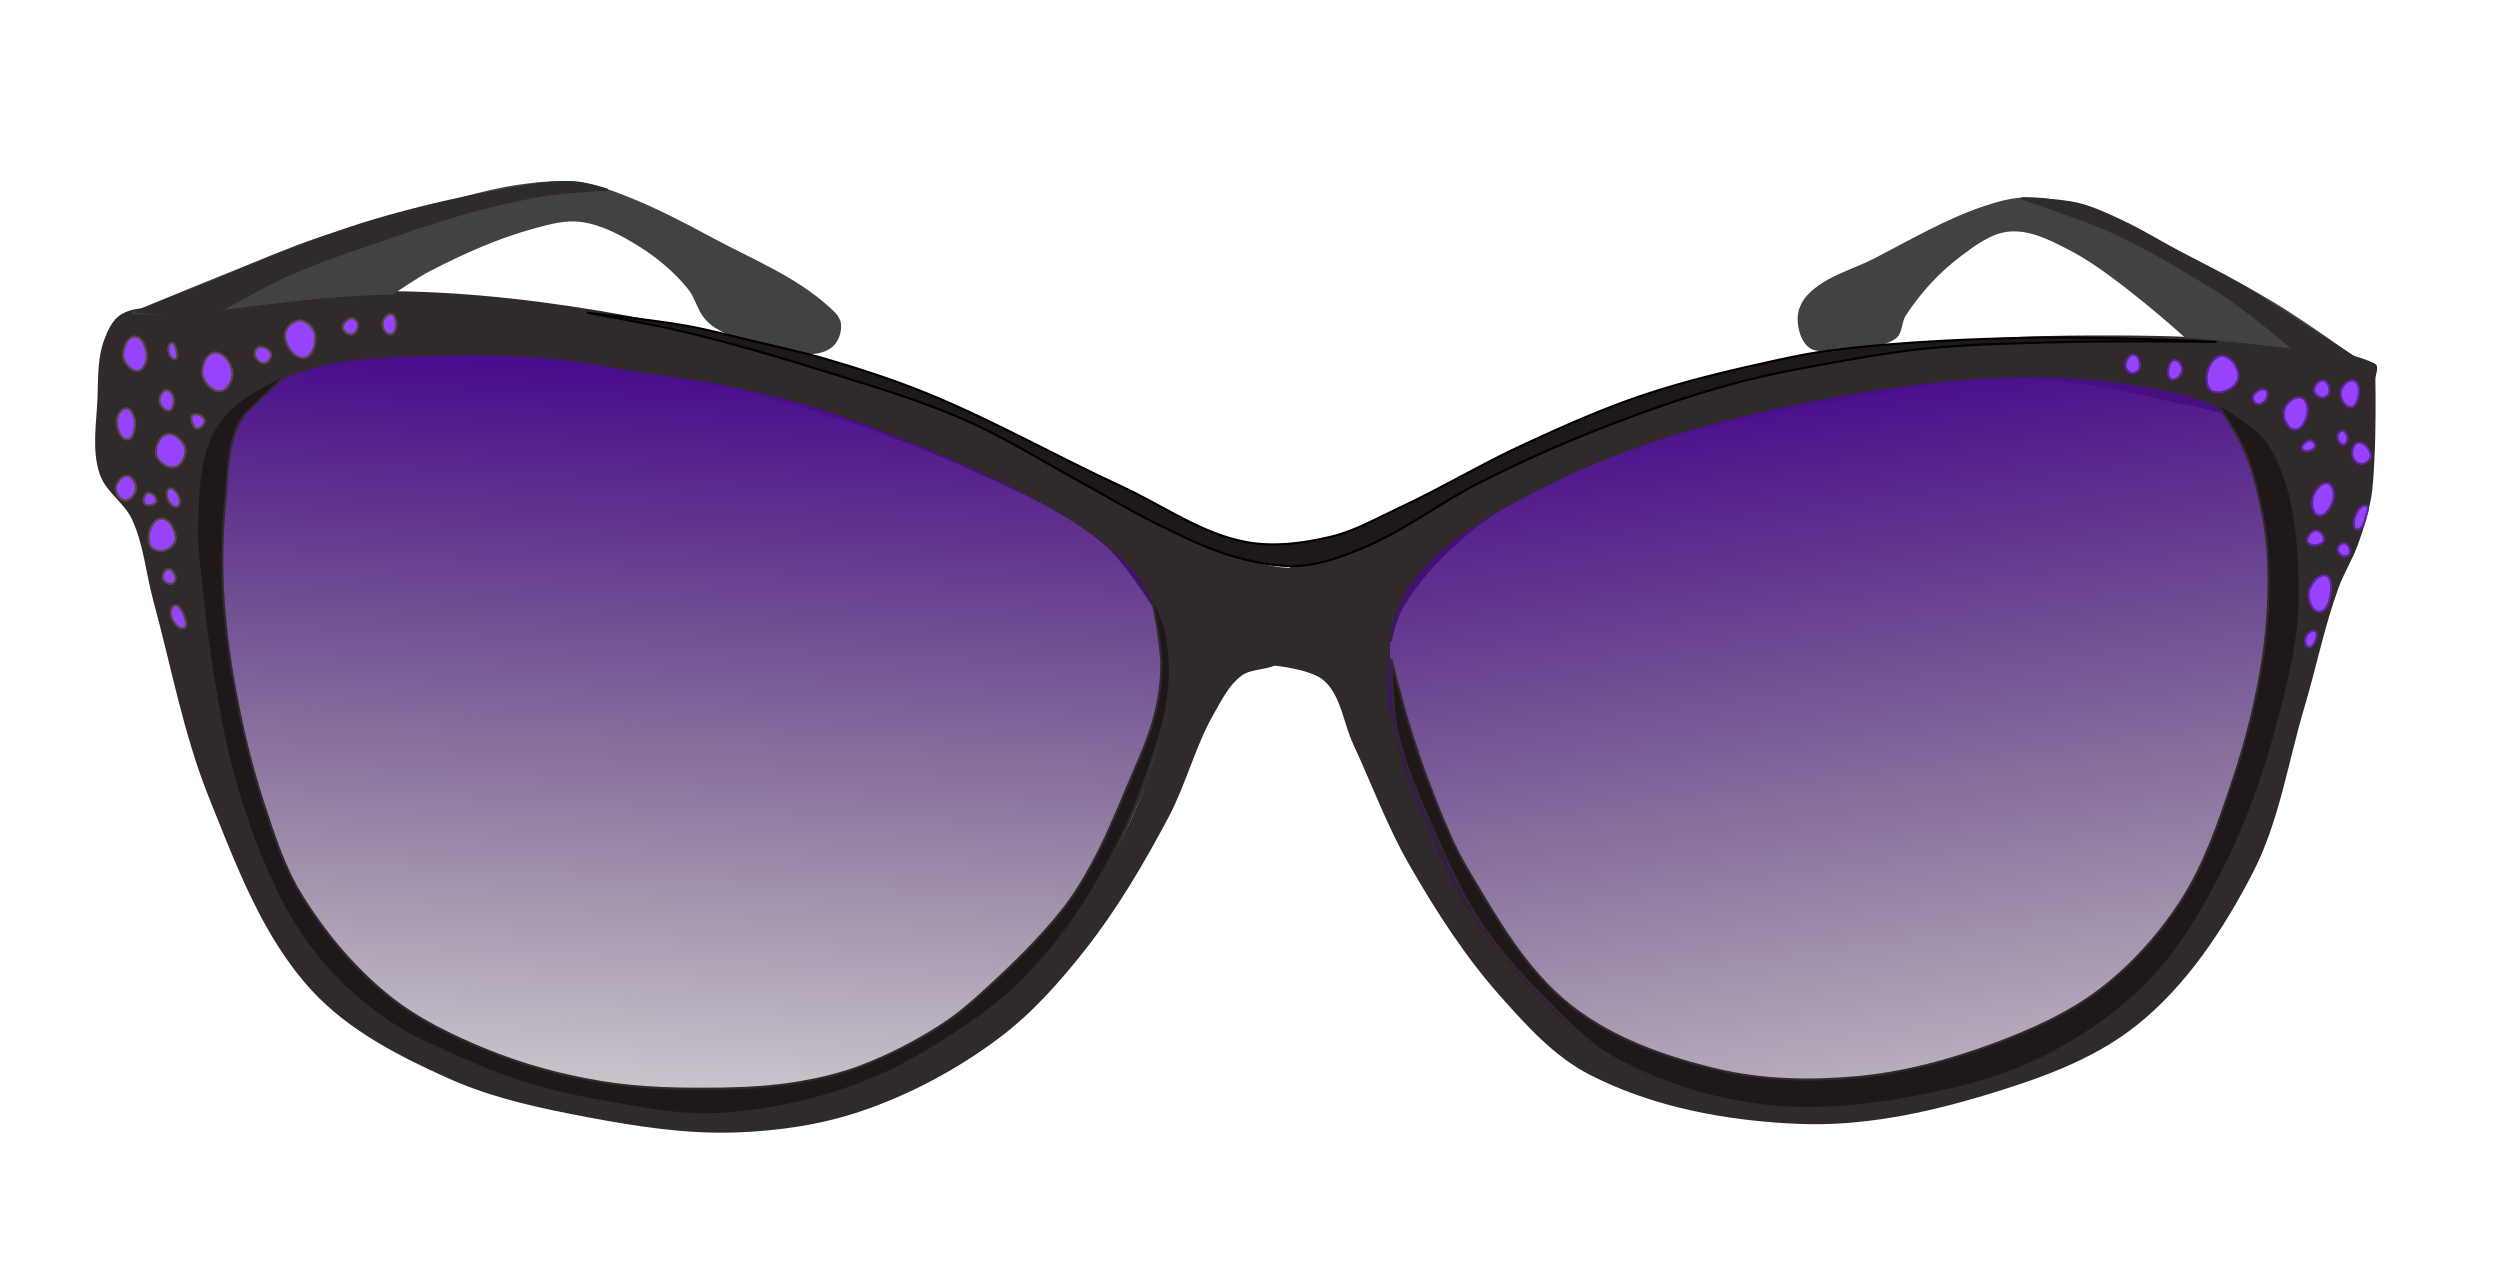 <?xml version="1.0"?>
<svg xmlns:rdf="http://www.w3.org/1999/02/22-rdf-syntax-ns#" xmlns="http://www.w3.org/2000/svg" xmlns:cc="http://creativecommons.org/ns#" xmlns:xlink="http://www.w3.org/1999/xlink" xmlns:dc="http://purl.org/dc/elements/1.1/" xmlns:svg="http://www.w3.org/2000/svg" id="svg2" viewBox="0 0 1166.8 591.06" version="1.1">
  <defs id="defs4">
    <filter id="filter3836" color-interpolation-filters="sRGB">
      <feGaussianBlur id="feGaussianBlur3838" result="result0" stdDeviation="6" in="SourceGraphic"/>
      <feDiffuseLighting id="feDiffuseLighting3840" result="result5" diffuseConstant="1" surfaceScale="10">
        <feDistantLight id="feDistantLight3842" elevation="25" azimuth="235"/>
      </feDiffuseLighting>
      <feComposite id="feComposite3844" in2="SourceGraphic" k3="0.6" k2="0" k1="1" result="fbSourceGraphic" in="result5" operator="arithmetic"/>
      <feColorMatrix id="feColorMatrix3866" result="fbSourceGraphicAlpha" values="0 0 0 -1 0 0 0 0 -1 0 0 0 0 -1 0 0 0 0 1 0" in="fbSourceGraphic"/>
      <feGaussianBlur id="feGaussianBlur3868" result="result0" stdDeviation="6" in="fbSourceGraphic"/>
      <feDiffuseLighting id="feDiffuseLighting3870" result="result5" diffuseConstant="1" surfaceScale="10">
        <feDistantLight id="feDistantLight3872" elevation="25" azimuth="235"/>
      </feDiffuseLighting>
      <feComposite id="feComposite3874" in2="fbSourceGraphic" k3="0.6" k2="0" k1="1" result="result4" in="result5" operator="arithmetic"/>
    </filter>
    <filter id="filter3846" color-interpolation-filters="sRGB">
      <feGaussianBlur id="feGaussianBlur3848" result="result0" stdDeviation="6" in="SourceGraphic"/>
      <feDiffuseLighting id="feDiffuseLighting3850" result="result5" diffuseConstant="1" surfaceScale="10">
        <feDistantLight id="feDistantLight3852" elevation="25" azimuth="235"/>
      </feDiffuseLighting>
      <feComposite id="feComposite3854" in2="SourceGraphic" k3="0.6" k2="0" k1="1" result="result4" in="result5" operator="arithmetic"/>
    </filter>
    <filter id="filter3856" color-interpolation-filters="sRGB">
      <feGaussianBlur id="feGaussianBlur3858" result="result0" stdDeviation="6" in="SourceGraphic"/>
      <feDiffuseLighting id="feDiffuseLighting3860" result="result5" diffuseConstant="1" surfaceScale="10">
        <feDistantLight id="feDistantLight3862" elevation="25" azimuth="235"/>
      </feDiffuseLighting>
      <feComposite id="feComposite3864" in2="SourceGraphic" k3="0.6" k2="0" k1="1" result="result4" in="result5" operator="arithmetic"/>
    </filter>
    <filter id="filter3876" color-interpolation-filters="sRGB">
      <feGaussianBlur id="feGaussianBlur3878" result="result0" stdDeviation="6" in="SourceGraphic"/>
      <feDiffuseLighting id="feDiffuseLighting3880" result="result5" diffuseConstant="1" surfaceScale="10">
        <feDistantLight id="feDistantLight3882" elevation="25" azimuth="235"/>
      </feDiffuseLighting>
      <feComposite id="feComposite3884" in2="SourceGraphic" k3="0.6" k2="0" k1="1" result="result4" in="result5" operator="arithmetic"/>
    </filter>
    <filter id="filter3886" color-interpolation-filters="sRGB">
      <feGaussianBlur id="feGaussianBlur3888" result="result0" stdDeviation="6" in="SourceGraphic"/>
      <feDiffuseLighting id="feDiffuseLighting3890" result="result5" diffuseConstant="1" surfaceScale="10">
        <feDistantLight id="feDistantLight3892" elevation="25" azimuth="235"/>
      </feDiffuseLighting>
      <feComposite id="feComposite3894" in2="SourceGraphic" k3="0.6" k2="0" k1="1" result="result4" in="result5" operator="arithmetic"/>
    </filter>
    <filter id="filter3896" color-interpolation-filters="sRGB">
      <feGaussianBlur id="feGaussianBlur3898" result="result0" stdDeviation="6" in="SourceGraphic"/>
      <feDiffuseLighting id="feDiffuseLighting3900" result="result5" diffuseConstant="1" surfaceScale="10">
        <feDistantLight id="feDistantLight3902" elevation="25" azimuth="235"/>
      </feDiffuseLighting>
      <feComposite id="feComposite3904" in2="SourceGraphic" k3="0.6" k2="0" k1="1" result="result4" in="result5" operator="arithmetic"/>
    </filter>
    <filter id="filter3916" color-interpolation-filters="sRGB">
      <feGaussianBlur id="feGaussianBlur3918" result="result0" stdDeviation="6" in="SourceGraphic"/>
      <feDiffuseLighting id="feDiffuseLighting3920" result="result5" diffuseConstant="1" surfaceScale="10">
        <feDistantLight id="feDistantLight3922" elevation="25" azimuth="235"/>
      </feDiffuseLighting>
      <feComposite id="feComposite3924" in2="SourceGraphic" k3="0.6" k2="0" k1="1" result="result4" in="result5" operator="arithmetic"/>
    </filter>
    <filter id="filter3926" color-interpolation-filters="sRGB">
      <feGaussianBlur id="feGaussianBlur3928" result="result0" stdDeviation="6" in="SourceGraphic"/>
      <feDiffuseLighting id="feDiffuseLighting3930" result="result5" diffuseConstant="1" surfaceScale="10">
        <feDistantLight id="feDistantLight3932" elevation="25" azimuth="235"/>
      </feDiffuseLighting>
      <feComposite id="feComposite3934" in2="SourceGraphic" k3="0.6" k2="0" k1="1" result="result4" in="result5" operator="arithmetic"/>
    </filter>
    <filter id="filter3936" color-interpolation-filters="sRGB">
      <feGaussianBlur id="feGaussianBlur3938" result="result0" stdDeviation="6" in="SourceGraphic"/>
      <feDiffuseLighting id="feDiffuseLighting3940" result="result5" diffuseConstant="1" surfaceScale="10">
        <feDistantLight id="feDistantLight3942" elevation="25" azimuth="235"/>
      </feDiffuseLighting>
      <feComposite id="feComposite3944" in2="SourceGraphic" k3="0.6" k2="0" k1="1" result="result4" in="result5" operator="arithmetic"/>
    </filter>
    <filter id="filter3946" color-interpolation-filters="sRGB">
      <feGaussianBlur id="feGaussianBlur3948" result="result0" stdDeviation="6" in="SourceGraphic"/>
      <feDiffuseLighting id="feDiffuseLighting3950" result="result5" diffuseConstant="1" surfaceScale="10">
        <feDistantLight id="feDistantLight3952" elevation="25" azimuth="235"/>
      </feDiffuseLighting>
      <feComposite id="feComposite3954" in2="SourceGraphic" k3="0.6" k2="0" k1="1" result="result4" in="result5" operator="arithmetic"/>
    </filter>
    <filter id="filter3956" color-interpolation-filters="sRGB">
      <feGaussianBlur id="feGaussianBlur3958" result="result0" stdDeviation="6" in="SourceGraphic"/>
      <feDiffuseLighting id="feDiffuseLighting3960" result="result5" diffuseConstant="1" surfaceScale="10">
        <feDistantLight id="feDistantLight3962" elevation="25" azimuth="235"/>
      </feDiffuseLighting>
      <feComposite id="feComposite3964" in2="SourceGraphic" k3="0.6" k2="0" k1="1" result="result4" in="result5" operator="arithmetic"/>
    </filter>
    <filter id="filter3966" color-interpolation-filters="sRGB">
      <feGaussianBlur id="feGaussianBlur3968" result="result0" stdDeviation="6" in="SourceGraphic"/>
      <feDiffuseLighting id="feDiffuseLighting3970" result="result5" diffuseConstant="1" surfaceScale="10">
        <feDistantLight id="feDistantLight3972" elevation="25" azimuth="235"/>
      </feDiffuseLighting>
      <feComposite id="feComposite3974" in2="SourceGraphic" k3="0.6" k2="0" k1="1" result="result4" in="result5" operator="arithmetic"/>
    </filter>
    <filter id="filter3976" color-interpolation-filters="sRGB">
      <feGaussianBlur id="feGaussianBlur3978" result="result0" stdDeviation="6" in="SourceGraphic"/>
      <feDiffuseLighting id="feDiffuseLighting3980" result="result5" diffuseConstant="1" surfaceScale="10">
        <feDistantLight id="feDistantLight3982" elevation="25" azimuth="235"/>
      </feDiffuseLighting>
      <feComposite id="feComposite3984" in2="SourceGraphic" k3="0.6" k2="0" k1="1" result="result4" in="result5" operator="arithmetic"/>
    </filter>
    <filter id="filter3986" color-interpolation-filters="sRGB">
      <feGaussianBlur id="feGaussianBlur3988" result="result0" stdDeviation="6" in="SourceGraphic"/>
      <feDiffuseLighting id="feDiffuseLighting3990" result="result5" diffuseConstant="1" surfaceScale="10">
        <feDistantLight id="feDistantLight3992" elevation="25" azimuth="235"/>
      </feDiffuseLighting>
      <feComposite id="feComposite3994" in2="SourceGraphic" k3="0.6" k2="0" k1="1" result="result4" in="result5" operator="arithmetic"/>
    </filter>
    <filter id="filter3996" color-interpolation-filters="sRGB">
      <feGaussianBlur id="feGaussianBlur3998" result="result0" stdDeviation="6" in="SourceGraphic"/>
      <feDiffuseLighting id="feDiffuseLighting4000" result="result5" diffuseConstant="1" surfaceScale="10">
        <feDistantLight id="feDistantLight4002" elevation="25" azimuth="235"/>
      </feDiffuseLighting>
      <feComposite id="feComposite4004" in2="SourceGraphic" k3="0.6" k2="0" k1="1" result="result4" in="result5" operator="arithmetic"/>
    </filter>
    <filter id="filter4006" color-interpolation-filters="sRGB">
      <feGaussianBlur id="feGaussianBlur4008" result="result0" stdDeviation="6" in="SourceGraphic"/>
      <feDiffuseLighting id="feDiffuseLighting4010" result="result5" diffuseConstant="1" surfaceScale="10">
        <feDistantLight id="feDistantLight4012" elevation="25" azimuth="235"/>
      </feDiffuseLighting>
      <feComposite id="feComposite4014" in2="SourceGraphic" k3="0.6" k2="0" k1="1" result="result4" in="result5" operator="arithmetic"/>
    </filter>
    <filter id="filter4016" color-interpolation-filters="sRGB">
      <feGaussianBlur id="feGaussianBlur4018" result="result0" stdDeviation="6" in="SourceGraphic"/>
      <feDiffuseLighting id="feDiffuseLighting4020" result="result5" diffuseConstant="1" surfaceScale="10">
        <feDistantLight id="feDistantLight4022" elevation="25" azimuth="235"/>
      </feDiffuseLighting>
      <feComposite id="feComposite4024" in2="SourceGraphic" k3="0.6" k2="0" k1="1" result="result4" in="result5" operator="arithmetic"/>
    </filter>
    <filter id="filter4071" color-interpolation-filters="sRGB">
      <feGaussianBlur id="feGaussianBlur4073" result="result0" stdDeviation="6" in="SourceGraphic"/>
      <feDiffuseLighting id="feDiffuseLighting4075" result="result5" diffuseConstant="1" surfaceScale="10">
        <feDistantLight id="feDistantLight4077" elevation="25" azimuth="235"/>
      </feDiffuseLighting>
      <feComposite id="feComposite4079" in2="SourceGraphic" k3="0.6" k2="0" k1="1" result="result4" in="result5" operator="arithmetic"/>
    </filter>
    <filter id="filter4081" color-interpolation-filters="sRGB">
      <feGaussianBlur id="feGaussianBlur4083" result="result0" stdDeviation="6" in="SourceGraphic"/>
      <feDiffuseLighting id="feDiffuseLighting4085" result="result5" diffuseConstant="1" surfaceScale="10">
        <feDistantLight id="feDistantLight4087" elevation="25" azimuth="235"/>
      </feDiffuseLighting>
      <feComposite id="feComposite4089" in2="SourceGraphic" k3="0.6" k2="0" k1="1" result="result4" in="result5" operator="arithmetic"/>
    </filter>
    <filter id="filter4091" color-interpolation-filters="sRGB">
      <feGaussianBlur id="feGaussianBlur4093" result="result0" stdDeviation="6" in="SourceGraphic"/>
      <feDiffuseLighting id="feDiffuseLighting4095" result="result5" diffuseConstant="1" surfaceScale="10">
        <feDistantLight id="feDistantLight4097" elevation="25" azimuth="235"/>
      </feDiffuseLighting>
      <feComposite id="feComposite4099" in2="SourceGraphic" k3="0.6" k2="0" k1="1" result="result4" in="result5" operator="arithmetic"/>
    </filter>
    <filter id="filter4101" color-interpolation-filters="sRGB">
      <feGaussianBlur id="feGaussianBlur4103" result="result0" stdDeviation="6" in="SourceGraphic"/>
      <feDiffuseLighting id="feDiffuseLighting4105" result="result5" diffuseConstant="1" surfaceScale="10">
        <feDistantLight id="feDistantLight4107" elevation="25" azimuth="235"/>
      </feDiffuseLighting>
      <feComposite id="feComposite4109" in2="SourceGraphic" k3="0.6" k2="0" k1="1" result="result4" in="result5" operator="arithmetic"/>
    </filter>
    <filter id="filter4111" color-interpolation-filters="sRGB">
      <feGaussianBlur id="feGaussianBlur4113" result="result0" stdDeviation="6" in="SourceGraphic"/>
      <feDiffuseLighting id="feDiffuseLighting4115" result="result5" diffuseConstant="1" surfaceScale="10">
        <feDistantLight id="feDistantLight4117" elevation="25" azimuth="235"/>
      </feDiffuseLighting>
      <feComposite id="feComposite4119" in2="SourceGraphic" k3="0.6" k2="0" k1="1" result="result4" in="result5" operator="arithmetic"/>
    </filter>
    <filter id="filter4121" color-interpolation-filters="sRGB">
      <feGaussianBlur id="feGaussianBlur4123" result="result0" stdDeviation="6" in="SourceGraphic"/>
      <feDiffuseLighting id="feDiffuseLighting4125" result="result5" diffuseConstant="1" surfaceScale="10">
        <feDistantLight id="feDistantLight4127" elevation="25" azimuth="235"/>
      </feDiffuseLighting>
      <feComposite id="feComposite4129" in2="SourceGraphic" k3="0.6" k2="0" k1="1" result="result4" in="result5" operator="arithmetic"/>
    </filter>
    <filter id="filter4131" color-interpolation-filters="sRGB">
      <feGaussianBlur id="feGaussianBlur4133" result="result0" stdDeviation="6" in="SourceGraphic"/>
      <feDiffuseLighting id="feDiffuseLighting4135" result="result5" diffuseConstant="1" surfaceScale="10">
        <feDistantLight id="feDistantLight4137" elevation="25" azimuth="235"/>
      </feDiffuseLighting>
      <feComposite id="feComposite4139" in2="SourceGraphic" k3="0.6" k2="0" k1="1" result="result4" in="result5" operator="arithmetic"/>
    </filter>
    <filter id="filter4141" color-interpolation-filters="sRGB">
      <feGaussianBlur id="feGaussianBlur4143" result="result0" stdDeviation="6" in="SourceGraphic"/>
      <feDiffuseLighting id="feDiffuseLighting4145" result="result5" diffuseConstant="1" surfaceScale="10">
        <feDistantLight id="feDistantLight4147" elevation="25" azimuth="235"/>
      </feDiffuseLighting>
      <feComposite id="feComposite4149" in2="SourceGraphic" k3="0.6" k2="0" k1="1" result="result4" in="result5" operator="arithmetic"/>
    </filter>
    <filter id="filter4151" color-interpolation-filters="sRGB">
      <feGaussianBlur id="feGaussianBlur4153" result="result0" stdDeviation="6" in="SourceGraphic"/>
      <feDiffuseLighting id="feDiffuseLighting4155" result="result5" diffuseConstant="1" surfaceScale="10">
        <feDistantLight id="feDistantLight4157" elevation="25" azimuth="235"/>
      </feDiffuseLighting>
      <feComposite id="feComposite4159" in2="SourceGraphic" k3="0.6" k2="0" k1="1" result="result4" in="result5" operator="arithmetic"/>
    </filter>
    <filter id="filter4161" color-interpolation-filters="sRGB">
      <feGaussianBlur id="feGaussianBlur4163" result="result0" stdDeviation="6" in="SourceGraphic"/>
      <feDiffuseLighting id="feDiffuseLighting4165" result="result5" diffuseConstant="1" surfaceScale="10">
        <feDistantLight id="feDistantLight4167" elevation="25" azimuth="235"/>
      </feDiffuseLighting>
      <feComposite id="feComposite4169" in2="SourceGraphic" k3="0.6" k2="0" k1="1" result="result4" in="result5" operator="arithmetic"/>
    </filter>
    <filter id="filter4171" color-interpolation-filters="sRGB">
      <feGaussianBlur id="feGaussianBlur4173" result="result0" stdDeviation="6" in="SourceGraphic"/>
      <feDiffuseLighting id="feDiffuseLighting4175" result="result5" diffuseConstant="1" surfaceScale="10">
        <feDistantLight id="feDistantLight4177" elevation="25" azimuth="235"/>
      </feDiffuseLighting>
      <feComposite id="feComposite4179" in2="SourceGraphic" k3="0.6" k2="0" k1="1" result="result4" in="result5" operator="arithmetic"/>
    </filter>
    <filter id="filter4181" color-interpolation-filters="sRGB">
      <feGaussianBlur id="feGaussianBlur4183" result="result0" stdDeviation="6" in="SourceGraphic"/>
      <feDiffuseLighting id="feDiffuseLighting4185" result="result5" diffuseConstant="1" surfaceScale="10">
        <feDistantLight id="feDistantLight4187" elevation="25" azimuth="235"/>
      </feDiffuseLighting>
      <feComposite id="feComposite4189" in2="SourceGraphic" k3="0.6" k2="0" k1="1" result="result4" in="result5" operator="arithmetic"/>
    </filter>
    <filter id="filter4191" color-interpolation-filters="sRGB">
      <feGaussianBlur id="feGaussianBlur4193" result="result0" stdDeviation="6" in="SourceGraphic"/>
      <feDiffuseLighting id="feDiffuseLighting4195" result="result5" diffuseConstant="1" surfaceScale="10">
        <feDistantLight id="feDistantLight4197" elevation="25" azimuth="235"/>
      </feDiffuseLighting>
      <feComposite id="feComposite4199" in2="SourceGraphic" k3="0.6" k2="0" k1="1" result="result4" in="result5" operator="arithmetic"/>
    </filter>
    <filter id="filter4201" color-interpolation-filters="sRGB">
      <feGaussianBlur id="feGaussianBlur4203" result="result0" stdDeviation="6" in="SourceGraphic"/>
      <feDiffuseLighting id="feDiffuseLighting4205" result="result5" diffuseConstant="1" surfaceScale="10">
        <feDistantLight id="feDistantLight4207" elevation="25" azimuth="235"/>
      </feDiffuseLighting>
      <feComposite id="feComposite4209" in2="SourceGraphic" k3="0.6" k2="0" k1="1" result="result4" in="result5" operator="arithmetic"/>
    </filter>
    <filter id="filter4211" color-interpolation-filters="sRGB">
      <feGaussianBlur id="feGaussianBlur4213" result="result0" stdDeviation="6" in="SourceGraphic"/>
      <feDiffuseLighting id="feDiffuseLighting4215" result="result5" diffuseConstant="1" surfaceScale="10">
        <feDistantLight id="feDistantLight4217" elevation="25" azimuth="235"/>
      </feDiffuseLighting>
      <feComposite id="feComposite4219" in2="SourceGraphic" k3="0.6" k2="0" k1="1" result="result4" in="result5" operator="arithmetic"/>
    </filter>
    <filter id="filter4221" color-interpolation-filters="sRGB">
      <feGaussianBlur id="feGaussianBlur4223" result="result0" stdDeviation="6" in="SourceGraphic"/>
      <feDiffuseLighting id="feDiffuseLighting4225" result="result5" diffuseConstant="1" surfaceScale="10">
        <feDistantLight id="feDistantLight4227" elevation="25" azimuth="235"/>
      </feDiffuseLighting>
      <feComposite id="feComposite4229" in2="SourceGraphic" k3="0.6" k2="0" k1="1" result="result4" in="result5" operator="arithmetic"/>
    </filter>
    <linearGradient id="linearGradient4254" y2="619.06" gradientUnits="userSpaceOnUse" x2="298" y1="175.06" x1="320">
      <stop id="stop4250" stop-color="#4a0d8c" offset="0"/>
      <stop id="stop4252" stop-color="#1f1818" stop-opacity="0" offset="1"/>
    </linearGradient>
    <linearGradient id="linearGradient4270" y2="862.36" gradientUnits="userSpaceOnUse" x2="687.36" y1="374.36" x1="623.36">
      <stop id="stop4266" stop-color="#4a0d8c" offset="0"/>
      <stop id="stop4268" stop-color="#1f1818" stop-opacity="0" offset="1"/>
    </linearGradient>
  </defs>
  <g id="layer1" stroke-width="1px" transform="translate(208.64 -191.3)">
    <path id="path4244" d="m603 262.06s72.251-32.98 109-48c29.685-12.133 59.156-25.22 90-34 31.689-9.02 64.287-15.075 97-19 29.154-3.498 58.637-4.105 88-4 25.368 0.091 50.83 0.837 76 4 15.178 1.907 32.008 2.808 45 9 2.084 0.993 0.115 4.616 0.144 6.925 0.07 5.597 0.133 11.194 0.073 16.791-0.074 6.896-0.136 13.798-0.535 20.683-0.361 6.215-0.541 12.481-1.681 18.601-1.333 7.157-3.5 14.163-6 21-2.511 6.866-6.489 13.134-9 20-6.667 18.233-10.444 37.398-16 56-7.693 25.76-11.676 53.106-24 77-13.63 26.426-30.79 52.415-54 71-20.609 16.501-46.707 25.431-72 33-27.46 8.217-56.359 14.128-85 13-33.528-1.321-68.169-7.638-98-23-16.169-8.326-28.894-22.427-41-36-16.741-18.77-30.492-40.18-43-62-10.235-17.855-17.315-37.342-26-56-4.657-10.005-5.624-22.815-14-30-6.325-5.426-24-7-24-7l12-25 42 13s0.586 27.042 4 40c5.54 21.022 16.027 40.525 26.333 59.667 11.09 20.597 21.571 42.347 38 59 18.916 19.173 41.924 35.735 67.333 44.667 29.05 10.211 61.257 10.07 92 8.333 22.54-1.273 45.214-5.689 66.333-13.667 15.084-5.698 29.485-13.833 42-24 18.327-14.888 34.598-32.907 47-53 14.142-22.913 23.293-48.923 30-75 7.446-28.95 13.62-59.223 11-89-1.59-18.066-3.526-38.836-16-52-11.074-11.687-29.7-12.817-45.333-16.667-25.68-6.324-52.22-10.507-78.667-10.333-25.597 0.168-50.806 6.471-76 11-26.511 4.765-53.179 9.329-79 17-16.045 4.767-31.796 10.731-46.897 17.951-14.992 7.168-30.228 14.542-43.103 25.049-12.804 10.449-24.716 22.7-33 37-2.642 4.561-5 15-5 15l-50-11z" stroke="#302a2a" fill="#302a2a" transform="translate(-208.64 191.3)"/>
    <path id="path4246" d="m-159.64 350.36c1.645-4.517 3.854-9.567 8-12 8.555-5.02 19.781-1.514 29.667-2.333 31.9-2.644 63.658-8.609 95.667-8.333 37.423 0.322 74.855 4.92 111.67 11.667 25.661 4.703 50.481 13.195 75.667 20 18.138 4.901 36.737 8.413 54.333 15 25.273 9.461 49.219 22.244 73 35 17.783 9.539 33.681 22.535 52 31 15.023 6.942 30.673 13.297 47 16 5.591 0.926 17 0 17 0l-6 19-66 3s-14.596-23.934-25-33c-18.152-15.818-41.116-25.294-63-35.333-28.051-12.868-57.338-23.145-87-31.667-22.495-6.463-45.482-11.462-68.667-14.667-32.536-4.498-65.508-7.503-98.333-6.333-22.19 0.79-45.494 0.485-66 9-7.614 3.162-15.142 8.108-19.667 15-12.186 18.563-13.973 42.554-16 64.667-1.87 20.395 0.369 41.12 3.667 61.333 4.392 26.921 10.706 53.879 21.333 79 7.959 18.813 18.118 37.09 31.333 52.667 11.375 13.409 25.586 24.424 40.333 34 13.67 8.877 28.58 16.052 44 21.333 16.761 5.74 34.454 8.546 52 11 17.428 2.438 35.135 5.195 52.667 3.667 17.45-1.521 34.651-6.38 51-12.667 22.224-8.546 43.597-19.865 63-33.667 14.545-10.346 28.313-22.293 39.333-36.333 17.412-22.182 31.895-47.311 41-74 5.226-15.319 7.443-31.815 7.333-48-0.059-8.786-4.333-26-4.333-26l68-3s-3.745 18.001-10 24c-4.871 4.672-13.623 2.92-19 7-5.896 4.474-9.329 11.573-13 18-8.662 15.165-12.828 32.566-21 48-11.425 21.577-23.891 42.821-39 62-11.816 14.998-24.72 29.551-40 41-19.332 14.485-41.132 26.215-64 34-18.883 6.428-39.063 9.349-59 10-22.774 0.744-45.608-2.778-68-7-22.093-4.166-44.471-8.834-65-18-23.134-10.33-46.814-22.385-64-41-23.064-24.981-35.304-58.459-48-90-11.9-29.563-17.611-61.256-26-92-3.448-12.636-4.436-26.143-10-38-3.655-7.787-12.258-12.846-15-21-3.72-11.063-1.479-23.338-1-35 0.372-9.048-0.099-18.492 3-27z" stroke="#302a2a" fill="#302a2a"/>
    <path id="path3772" d="m387.5 162.06c3.252-2.263 5.004-7.071 4.5-11-0.424-3.306-3.517-5.776-6-8-15.14-13.558-34.582-21.41-52.5-31-13.867-7.422-27.819-14.855-42.5-20.5-6.646-2.555-13.435-5.118-20.5-6-9.102-1.136-18.416-0.276-27.5 1-17.853 2.508-35.069 8.398-52.5 13-13.724 3.623-27.539 6.998-41 11.5-13.913 4.653-27.376 10.559-41 16-15.55 6.21-46.5 19-46.5 19s17.35 0.529 26 0c9.553-0.584 18.991-2.405 28.5-3.5 13.433-1.546 26.853-3.271 40.333-4.333 8.817-0.695 26.5-1.333 26.5-1.333s11.15-7.737 17.167-10.833c15.687-8.072 31.966-15.412 49-20 6.987-1.882 14.324-3.929 21.5-3 9.854 1.275 19.06 6.257 27.5 11.5 8.63 5.362 16.603 12.107 23 20 3.241 3.999 4.293 9.473 7.5 13.5 1.397 1.754 3.077 3.347 5 4.5 8.666 5.198 18.52 8.751 28.5 10.333 8.235 1.306 18.156 3.929 25-0.833z" stroke="#424242" fill="#424242" transform="translate(-208.64 191.3)"/>
    <path id="path3774" d="m839.5 148.56c-0.011-3.59 1.627-7.306 4-10 7.939-9.014 20.821-12.001 31.5-17.5 16.901-8.704 33.459-18.507 51.5-24.5 6.452-2.143 13.201-3.979 20-4 10.525-0.033 21.007 2.696 31 6 13.164 4.353 25.155 11.688 37.5 18 15.538 7.945 31.058 15.984 46 25 10.805 6.52 21.145 13.787 31.5 21 1.86 1.296 5.5 4 5.5 4s-22.297-3.598-33.5-5c-14.794-1.851-44.5-4.5-44.5-4.5s-32.999-29.815-52.5-40c-9.157-4.782-19.199-10.285-29.5-9.5-8.547 0.651-16.14 6.36-23 11.5-10.193 7.637-19.056 17.323-26 28-2.076 3.192-1.429 8.248-4.5 10.5-6.753 4.953-16.902 3.747-25.5 4.5-4.649 0.407-10.127 2.604-14 0-4.032-2.711-5.484-8.641-5.5-13.5z" stroke="#424242" fill="#424242" transform="translate(-208.64 191.3)"/>
    <path id="path3780" d="m63.5 145.56 22.333 1.5 17.667-2.5s20.011-11.332 30.5-16c16.235-7.226 33.18-12.764 50-18.5 13.222-4.509 26.481-8.984 40-12.5 11.041-2.871 22.206-5.393 33.5-7 8.605-1.225 26-2 26-2s-10.21-3.228-15.5-3.5c-12.573-0.646-25.104 2.299-37.5 4.5-18.548 3.294-36.924 7.696-55 13-14.921 4.378-29.477 9.942-44 15.5-9.771 3.739-19.305 8.068-29 12-12.963 5.258-39 15.5-39 15.5z" stroke="#302a2a" fill="#302a2a" transform="translate(-208.64 191.3)"/>
    <path id="path3782" d="m943.5 92.561s17.531 0.481 26 2.5c7.135 1.701 13.846 4.912 20.5 8 10.147 4.709 19.64 10.716 29.5 16 8.477 4.543 17.182 8.672 25.5 13.5 12.117 7.033 23.68 14.979 35.5 22.5 6.007 3.822 18 11.5 18 11.5l-28-3.5s-22.354-19.123-35-27c-15.582-9.706-31.398-19.166-48-27-10.021-4.728-20.596-8.187-31-12-4.306-1.578-13-4.5-13-4.5z" stroke="#302a2a" fill="#302a2a" transform="translate(-208.64 191.3)"/>
    <path id="path3768" d="m151.5 170.06c17.133-3.87 34.943-3.991 52.5-4.5 18.166-0.527 36.4-0.135 54.5 1.5 13.1 1.183 26.001 3.994 39 6 14.001 2.16 28.117 3.678 42 6.5 15.33 3.116 30.575 6.813 45.5 11.5 16.657 5.231 32.887 11.779 49 18.5 14.042 5.857 28.04 11.909 41.5 19 12.037 6.342 24.127 12.822 35 21 7.822 5.883 15.995 11.906 21.5 20 6.945 10.211 11.579 22.301 13.5 34.5 1.715 10.886 0.201 22.202-2 33-3.18 15.599-9.407 30.509-16 45-7.603 16.709-16.439 32.984-27 48-8.497 12.081-18.03 23.611-29 33.5-12.535 11.299-26.75 20.8-41.5 29-14.422 8.018-29.603 15.078-45.5 19.5-16.373 4.554-33.506 7.112-50.5 7-28.827-0.19-57.764-5.143-85.5-13-22.993-6.514-46.227-14.578-66-28-16.089-10.921-29.708-25.668-41-41.5-11.123-15.596-19.027-33.471-25.5-51.5-8.907-24.808-13.711-50.993-18-77-3.352-20.323-6.605-40.912-6-61.5 0.441-15.009-0.242-31.346 7-44.5 5.24-9.518 15.178-15.918 24.5-21.5 8.552-5.121 18.277-8.304 28-10.5z" stroke="#302a2a" fill="url(#linearGradient4254)" transform="translate(-208.64 191.3)"/>
    <path id="path3770" d="m537.5 278.56s4.421 20.894 4.5 31.5c0.059 7.897-1.076 15.841-3 23.5-2.956 11.768-8.303 22.812-13 34-5.11 12.171-10.165 24.419-16.5 36-3.994 7.301-8.347 14.466-13.5 21-10.292 13.051-22.282 24.732-34.5 36-6.793 6.264-13.764 12.446-21.5 17.5-11.919 7.786-24.704 14.408-38 19.5-9.174 3.513-18.819 5.836-28.5 7.5-11.868 2.04-23.96 2.819-36 3-18.858 0.284-37.887 0.042-56.5-3-18.437-3.013-36.711-7.922-54-15-16.225-6.642-32.399-14.437-46-25.5-16.044-13.05-29.674-29.379-40.5-47-8.02-13.054-12.728-27.941-17.5-42.5-5.829-17.785-10.144-36.088-13.5-54.5-2.799-15.355-4.782-30.908-5.5-46.5-0.599-12.99-0.281-26.059 1-39 1.249-12.625 0.86-26.136 6.5-37.5 2.936-5.915 8.847-9.814 13.5-14.5 2.907-2.928 9-8.5 9-8.5s-17.481 8.114-24.5 14.5c-5.03 4.577-9.449 10.196-12 16.5-4.924 12.17-5.069 25.878-5.5 39-0.367 11.192 1.326 22.364 2.5 33.5 1.552 14.721 3.509 29.409 6 44 2.09 12.244 4.26 24.509 7.5 36.5 3.946 14.602 8.687 29.035 14.5 43 4.296 10.322 9.032 20.545 15 30 5.641 8.937 12.107 17.448 19.5 25 8.121 8.296 17.276 15.658 27 22 7.367 4.805 15.492 8.363 23.5 12 12.258 5.567 24.657 10.962 37.5 15 11.917 3.747 24.203 6.298 36.5 8.5 15.709 2.814 31.541 6.001 47.5 6 14.615-0.001 29.243-2.285 43.5-5.5 13.008-2.933 25.78-7.163 38-12.5 11.349-4.957 22.087-11.298 32.5-18 10.119-6.513 20.113-13.386 29-21.5 9.24-8.436 17.521-17.969 25-28 8.543-11.459 15.884-23.831 22.5-36.5 5.805-11.115 10.846-22.668 15-34.5 4.634-13.199 9.509-26.591 11-40.5 1.032-9.624 0.654-19.563-1.5-29-1.247-5.462-6.5-15.5-6.5-15.5z" stroke="#302a2a" fill="#1f1818" transform="translate(-208.64 191.3)"/>
    <path id="path2996" d="m442.86 538.01c-2.306-10.039-4.864-20.287-4.453-30.58 0.565-14.151 1.734-29.547 9.453-41.42 14.408-22.162 39.956-35.483 63.5-47.5 41.976-21.424 88.61-33.697 135-42 43.7-7.821 89.007-12.957 133-7 20.891 2.829 44.31 5.919 60 20 13.099 11.755 19.812 30.536 22 48 5.771 46.061-8.326 93.677-25 137-11.829 30.733-26.861 62.729-52 84-31.613 26.749-73.995 41.215-115 47-36.851 5.199-76.995 3.121-111-12-30.631-13.62-54.641-40.367-75-67-15.39-20.134-24.474-44.516-34-68-2.695-6.643-4.895-13.513-6.5-20.5z" stroke="#302a2a" fill="url(#linearGradient4270)"/>
    <path id="path3802" d="m133 156.06c0.217-3.177 3.816-6.5 7-6.5s6.374 3.378 7 6.5c0.792 3.949-1.006 10.48-5 11-4.698 0.612-9.323-6.274-9-11z" transform="translate(-208.64 191.3)" filter="url(#filter3916)" stroke="#544747" fill="#9743fb"/>
    <path id="path3804" d="m160 153.06c-0.256-1.99 1.999-4.35 4-4.5 1.298-0.097 2.733 1.226 3 2.5 0.382 1.824-0.699 4.522-2.5 5-1.742 0.463-4.27-1.212-4.5-3z" transform="translate(-208.64 191.3)" filter="url(#filter3896)" stroke="#544747" fill="#9743fb"/>
    <path id="path3806" d="m178.5 151.56c-0.055-2.134 1.873-5.179 4-5 1.71 0.144 2.463 2.784 2.5 4.5 0.041 1.863-0.653 4.756-2.5 5-1.99 0.263-3.948-2.494-4-4.5z" transform="translate(-208.64 191.3)" filter="url(#filter3886)" stroke="#544747" fill="#9743fb"/>
    <path id="path3808" d="m119 166.06c-0.387-1.37 0.175-3.479 1.5-4 2.081-0.817 5.426 0.839 6 3 0.463 1.742-1.22 4.211-3 4.5-1.876 0.304-3.983-1.671-4.5-3.5z" transform="translate(-208.64 191.3)" filter="url(#filter3926)" stroke="#544747" fill="#9743fb"/>
    <path id="path3810" d="m94.5 175.06c-0.718-3.885 1.586-9.96 5.5-10.5 4.088-0.564 8.071 4.896 8.5 9 0.365 3.497-2.023 8.476-5.5 9-3.736 0.563-7.814-3.784-8.5-7.5z" transform="translate(-208.64 191.3)" filter="url(#filter3836)" stroke="#544747" fill="#9743fb"/>
    <path id="path3812" d="m79 165.56c-0.728-1.715-0.83-5.149 1-5.5 1.544-0.296 2.175 2.462 2.5 4 0.244 1.153 0.576 3.019-0.5 3.5-1.097 0.491-2.53-0.894-3-2z" transform="translate(-208.64 191.3)" filter="url(#filter3936)" stroke="#544747" fill="#9743fb"/>
    <path id="path3814" d="m57.5 166.56c-0.542-3.619 1.841-9.5 5.5-9.5s5.549 5.841 5.5 9.5c-0.034 2.544-1.479 6.157-4 6.5-3.155 0.43-6.528-3.351-7-6.5z" transform="translate(-208.64 191.3)" filter="url(#filter4016)" stroke="#544747" fill="#9743fb"/>
    <path id="path3816" d="m54.5 196.06c0.211-2.359 2.134-5.616 4.5-5.5 2.401 0.117 3.763 3.608 4 6 0.302 3.049-0.441 8.322-3.5 8.5-3.426 0.2-5.306-5.582-5-9z" transform="translate(-208.64 191.3)" filter="url(#filter4006)" stroke="#544747" fill="#9743fb"/>
    <path id="path3818" d="m74.5 187.56c-0.358-2.057 0.933-5.202 3-5.5 1.633-0.235 3.121 1.894 3.5 3.5 0.484 2.052 0.037 5.456-2 6-1.939 0.518-4.156-2.023-4.5-4z" transform="translate(-208.64 191.3)" filter="url(#filter3956)" stroke="#544747" fill="#9743fb"/>
    <path id="path3820" d="m73 212.56c-0.981-3.595 1.354-9.226 5-10 3.591-0.762 7.861 3.386 8.5 7 0.573 3.237-1.801 7.743-5 8.5-3.284 0.777-7.612-2.244-8.5-5.5z" transform="translate(-208.64 191.3)" filter="url(#filter3966)" stroke="#544747" fill="#9743fb"/>
    <path id="path3822" d="m89.5 196.56c-0.229-0.988-0.395-2.523 0.5-3 1.777-0.947 5.075 0.532 5.5 2.5 0.374 1.732-1.73 4.087-3.5 4-1.432-0.071-2.177-2.103-2.5-3.5z" transform="translate(-208.64 191.3)" filter="url(#filter3946)" stroke="#544747" fill="#9743fb"/>
    <path id="path3824" d="m54 228.06c0.076-2.712 2.795-6.209 5.5-6 2.397 0.185 4.18 3.603 4 6-0.185 2.471-2.523 5.564-5 5.5-2.368-0.062-4.567-3.132-4.5-5.5z" transform="translate(-208.64 191.3)" filter="url(#filter3996)" stroke="#544747" fill="#9743fb"/>
    <path id="path3826" d="m67.5 235.06c-1.16-1.297-0.187-4.575 1.5-5 1.828-0.461 4.562 2.2 4 4-0.556 1.779-4.258 2.389-5.5 1z" transform="translate(-208.64 191.3)" filter="url(#filter3976)" stroke="#544747" fill="#9743fb"/>
    <path id="path3828" d="m78.5 233.56c-0.748-1.682-1.245-4.915 0.5-5.5 2.349-0.788 4.661 3.046 5 5.5 0.153 1.108-0.412 2.743-1.5 3-1.622 0.383-3.323-1.477-4-3z" transform="translate(-208.64 191.3)" filter="url(#filter3876)" stroke="#544747" fill="#9743fb"/>
    <path id="path3830" d="m70 254.56c-1.795-4.113 0.549-11.93 5-12.5 3.902-0.499 7.295 5.578 7 9.5-0.195 2.585-2.964 4.962-5.5 5.5-2.271 0.482-5.571-0.372-6.5-2.5z" transform="translate(-208.64 191.3)" filter="url(#filter3986)" stroke="#544747" fill="#9743fb"/>
    <path id="path3832" d="m76 270.06c-0.429-1.661 0.789-4.368 2.5-4.5 1.895-0.146 3.513 2.6 3.5 4.5-0.007 1.067-0.948 2.321-2 2.5-1.55 0.264-3.607-0.978-4-2.5z" transform="translate(-208.64 191.3)" filter="url(#filter3856)" stroke="#544747" fill="#9743fb"/>
    <path id="path3834" d="m80 288.06c-0.57-1.813-0.349-5.061 1.5-5.5 2.182-0.518 3.697 2.907 4.5 5 0.657 1.712 1.66 4.722 0 5.5-2.358 1.104-5.218-2.517-6-5z" transform="translate(-208.64 191.3)" filter="url(#filter3846)" stroke="#544747" fill="#9743fb"/>
    <path id="path4026" d="m992 170.06c0.168-2 2.025-4.859 4-4.5 2.284 0.415 3.339 4.336 2.5 6.5-0.539 1.39-2.565 2.404-4 2-1.514-0.426-2.632-2.433-2.5-4z" transform="translate(-208.64 191.3)" filter="url(#filter4221)" stroke="#5b259c" fill="#9743fb"/>
    <path id="path4028" d="m1012 172.06c0.292-1.641 1.333-3.985 3-4 1.9-0.017 3.668 2.607 3.5 4.5-0.198 2.233-2.841 5.105-5 4.5-1.675-0.47-1.805-3.287-1.5-5z" transform="translate(-208.64 191.3)" filter="url(#filter4211)" stroke="#5b259c" fill="#9743fb"/>
    <path id="path4030" d="m1030.5 172.56c0.979-3.03 3.842-6.906 7-6.5 4.311 0.554 8.231 6.832 7 11-1.246 4.22-8.081 7.5-12 5.5-3.028-1.545-3.045-6.765-2-10z" transform="translate(-208.64 191.3)" filter="url(#filter4201)" stroke="#5b259c" fill="#9743fb"/>
    <path id="path4032" d="m1051.5 185.06c0.648-2.14 4.098-4.176 6-3 1.276 0.789 0.789 3.224 0 4.5-0.784 1.268-2.573 2.432-4 2-1.286-0.389-2.389-2.214-2-3.5z" transform="translate(-208.64 191.3)" filter="url(#filter4191)" stroke="#5b259c" fill="#9743fb"/>
    <path id="path4034" d="m1066 191.56c0.695-3.26 4.768-6.816 8-6 2.314 0.584 3.217 4.124 3 6.5-0.316 3.454-2.537 8.686-6 8.5-3.427-0.184-5.716-5.644-5-9z" transform="translate(-208.64 191.3)" filter="url(#filter4181)" stroke="#5b259c" fill="#9743fb"/>
    <path id="path4036" d="m1080 182.06c0-2.121 2.419-4.912 4.5-4.5 2.126 0.42 3.199 3.949 2.5 6-0.433 1.272-2.168 2.178-3.5 2-1.635-0.219-3.5-1.85-3.5-3.5z" transform="translate(-208.64 191.3)" filter="url(#filter4161)" stroke="#5b259c" fill="#9743fb"/>
    <path id="path4038" d="m1092.5 182.56c0.435-2.567 3.472-5.62 6-5 2.104 0.516 2.67 3.84 2.5 6-0.199 2.536-1.456 6.514-4 6.5-2.915-0.016-4.987-4.625-4.5-7.5z" transform="translate(-208.64 191.3)" filter="url(#filter4151)" stroke="#5b259c" fill="#9743fb"/>
    <path id="path4040" d="m1091 204.06c-0.072-1.2 0.804-2.882 2-3 1.173-0.116 2.251 1.348 2.5 2.5 0.301 1.392-0.098 3.752-1.5 4-1.513 0.267-2.907-1.966-3-3.5z" transform="translate(-208.64 191.3)" filter="url(#filter4141)" stroke="#5b259c" fill="#9743fb"/>
    <path id="path4042" d="m1074.5 209.56c-0.863-1.677 2.124-4.186 4-4 1.196 0.118 2.478 1.897 2 3-0.806 1.861-5.072 2.803-6 1z" transform="translate(-208.64 191.3)" filter="url(#filter4171)" stroke="#5b259c" fill="#9743fb"/>
    <path id="path4044" d="m1098 213.06c-0.557-2.253 0.22-6.064 2.5-6.5 2.896-0.554 6.242 3.561 6 6.5-0.156 1.894-2.6 3.555-4.5 3.5-1.771-0.051-3.575-1.78-4-3.5z" transform="translate(-208.64 191.3)" filter="url(#filter4131)" stroke="#5b259c" fill="#9743fb"/>
    <path id="path4046" d="m1079.5 232.06c0.844-3.07 3.915-7.289 7-6.5 2.553 0.653 3.061 4.925 2.5 7.5-0.728 3.341-3.672 8.288-7 7.5-2.874-0.68-3.283-5.652-2.5-8.5z" transform="translate(-208.64 191.3)" filter="url(#filter4111)" stroke="#5b259c" fill="#9743fb"/>
    <path id="path4048" d="m1077 253.06c-1.095-1.985 1.733-5.521 4-5.5 2.034 0.018 4.379 3.165 3.5 5-1.083 2.26-6.289 2.694-7.5 0.5z" transform="translate(-208.64 191.3)" filter="url(#filter4101)" stroke="#5b259c" fill="#9743fb"/>
    <path id="path4050" d="m1077.5 276.56c0.523-3.735 4.311-8.783 8-8 2.271 0.482 2.634 4.183 2.5 6.5-0.228 3.945-1.549 10.451-5.5 10.5-3.432 0.042-5.476-5.601-5-9z" transform="translate(-208.64 191.3)" filter="url(#filter4091)" stroke="#5b259c" fill="#9743fb"/>
    <path id="path4052" d="m1076 297.56c0.585-1.705 2.854-3.736 4.5-3 1.076 0.481 0.835 2.37 0.5 3.5-0.504 1.698-1.763 4.349-3.5 4-1.55-0.312-2.013-3.004-1.5-4.5z" transform="translate(-208.64 191.3)" filter="url(#filter4071)" stroke="#5b259c" fill="#9743fb"/>
    <path id="path4056" d="m1099 241.56c0.773-2.475 3.105-6.492 5.5-5.5 1.232 0.51 0.376 2.721 0 4-0.782 2.662-1.779 7.54-4.5 7-1.828-0.362-1.556-3.721-1-5.5z" transform="translate(-208.64 191.3)" filter="url(#filter4121)" stroke="#5b259c" fill="#9743fb"/>
    <path id="path4058" d="m1091 256.06c0.236-1.414 2.124-2.903 3.5-2.5 1.723 0.505 2.755 3.372 2 5-0.444 0.956-1.998 1.326-3 1-1.363-0.443-2.736-2.086-2.5-3.5z" transform="translate(-208.64 191.3)" filter="url(#filter4081)" stroke="#5b259c" fill="#9743fb"/>
    <path id="path3766" d="m826.19 379.53s9.165 13.789 12.478 21.332c3.384 7.707 5.599 15.919 7.421 24.137 2.015 9.085 3.439 18.355 3.847 27.652 0.649 14.798-0.108 29.722-2.246 44.379-2.946 20.2-8.009 40.146-14.5 59.5-6.409 19.11-13.047 38.58-24 55.5-10.064 15.548-22.787 29.75-37.5 41-14.744 11.274-32.107 19.02-49.5 25.5-20.569 7.664-42.143 13.481-64 15.5-21.772 2.011-44.227 1.55-65.5-3.5-24.253-5.758-48.953-14.532-68.5-30-21.094-16.692-34.764-41.371-48.5-64.5-6.317-10.637-10.792-22.29-15.374-33.782-4.598-11.533-8.497-23.345-12.126-35.218-2.825-9.24-7.5-28-7.5-28s0.466 23.238 3 34.5c3.567 15.852 10.462 30.81 16.986 45.691 6.353 14.49 12.782 29.115 21.514 42.309 8.573 12.955 19.045 24.647 29.98 35.68 10.042 10.132 20.03 20.927 32.52 27.82 22.154 12.227 47.333 19.878 72.5 22.5 28.47 2.966 57.593-1.632 85.5-8 16.812-3.836 33.377-9.714 48.5-18 16.488-9.033 32.168-20.261 45-34 13.726-14.696 23.892-32.572 33-50.5 10.25-20.174 18.045-41.67 24-63.5 5.92-21.703 11.858-44.007 11.5-66.5-0.368-23.139-1.888-48.28-14-68-5.463-8.894-24.5-19.5-24.5-19.5z" stroke="#302a2a" fill="#1f1818"/>
    <path id="path3784" d="m274.5 146.06s29.124 5.095 43.5 8.5c21.721 5.144 43.192 11.351 64.5 18 22.894 7.143 46.032 13.879 68 23.5 18.715 8.196 36.036 19.266 54 29 12.525 6.787 24.651 14.348 37.5 20.5 11.39 5.453 22.805 11.221 35 14.5 9.742 2.619 19.939 4.746 30 4 10.205-0.756 20.056-4.559 29.5-8.5 19.212-8.018 35.905-21.14 54.5-30.5 17.791-8.956 35.962-17.214 54.5-24.5 20.798-8.174 41.93-15.658 63.5-21.5 18.393-4.982 37.226-8.234 56-11.5 11.611-2.02 23.266-3.908 35-5 22.757-2.119 45.65-2.5 68.5-3 21.995-0.481 66 0 66 0s-54.996-2.47-82.5-2c-31.382 0.537-62.824 1.865-94 5.5-9.58 1.117-19.077 2.943-28.5 5-21.209 4.63-42.425 9.578-63 16.5-18.98 6.385-37.312 14.621-55.5 23-19.7 9.075-38.328 20.362-58 29.5-10.5 4.877-20.732 10.842-32 13.5-12.679 2.99-26.177 4.795-39 2.5-21.005-3.76-39.122-17.064-58.5-26-30.531-14.079-59.866-30.811-91-43.5-15.326-6.246-31.117-11.349-47-16-11.367-3.328-22.978-5.759-34.5-8.5-10.148-2.414-20.233-5.157-30.5-7-15.22-2.733-46-6-46-6z" stroke="#000" fill="#1f1818" transform="translate(-208.64 191.3)"/>
  </g>
</svg>
